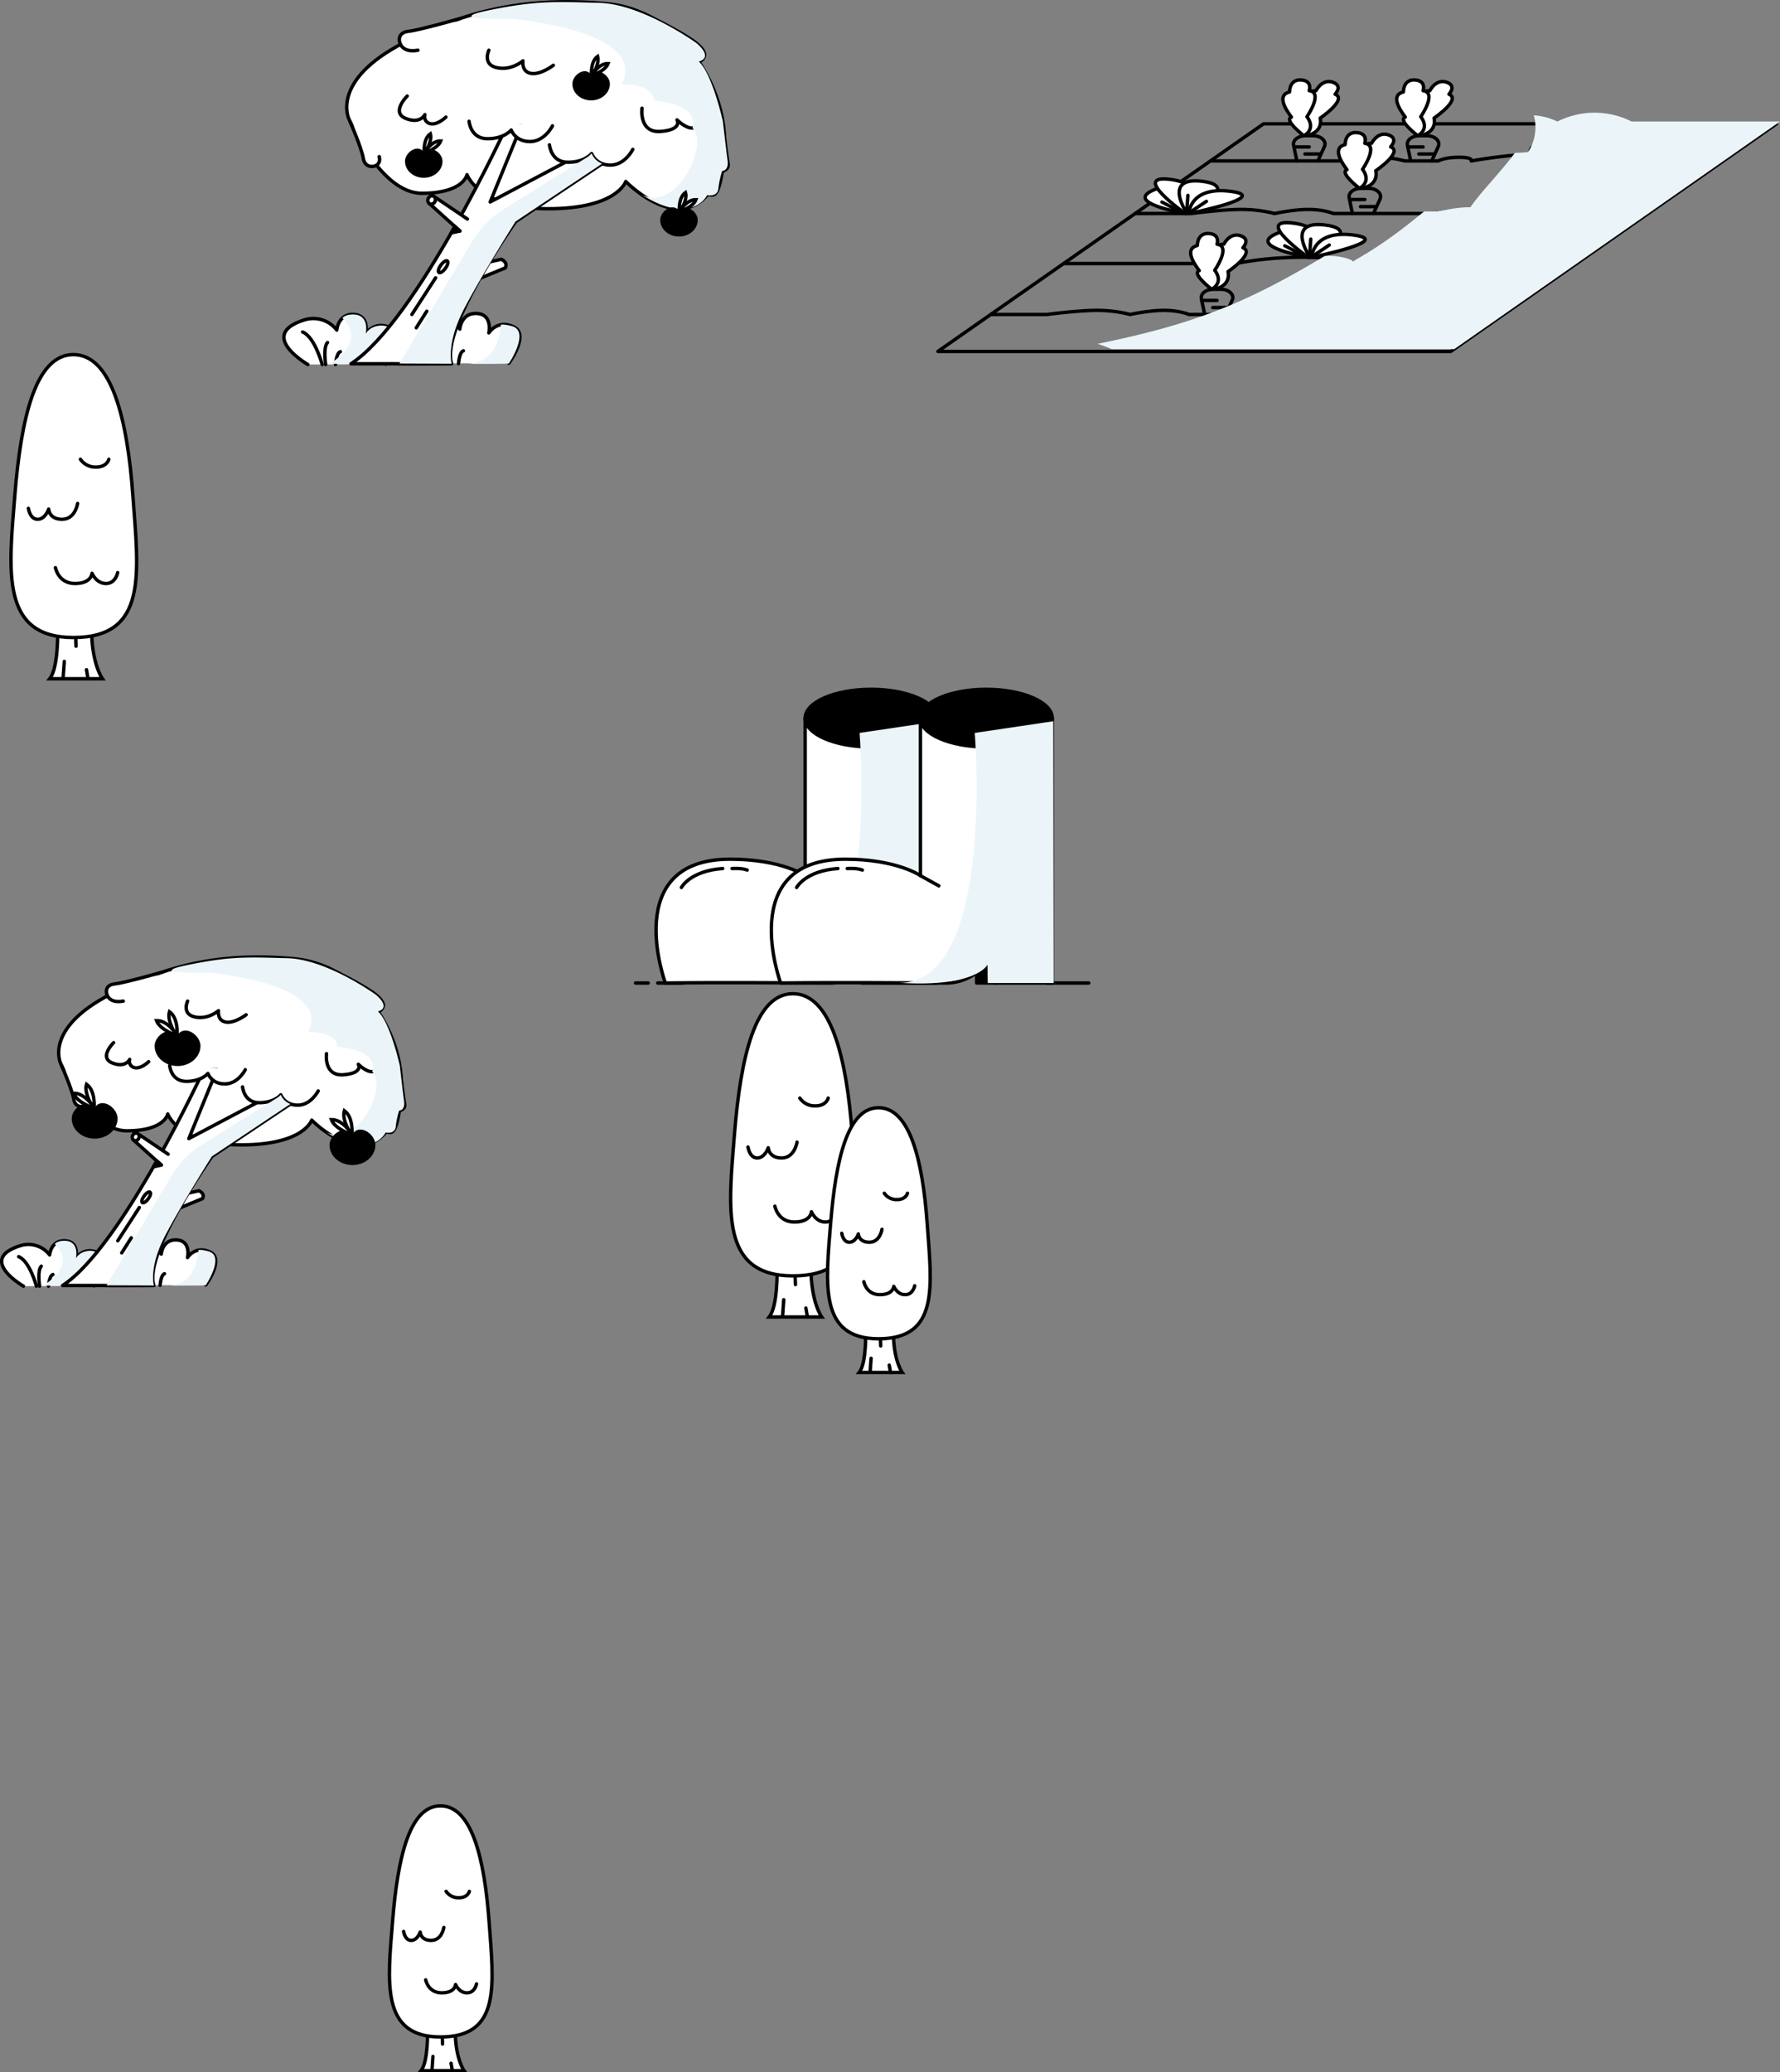 <svg xmlns="http://www.w3.org/2000/svg" viewBox="0 0 1043.92 1214.9"><rect x="0" y="0" width="1043.92" height="1214.9" fill="#808080" stroke="none"/><defs><style>.cls-1{isolation:isolate;}.cls-2{fill:none;}.cls-2,.cls-3,.cls-5,.cls-6,.cls-7,.cls-8{stroke:#000;stroke-width:2px;}.cls-2,.cls-3,.cls-5,.cls-8{stroke-linecap:round;}.cls-2,.cls-3,.cls-5{stroke-linejoin:round;}.cls-3,.cls-7,.cls-8{fill:#fff;}.cls-4{fill:#ebf5f9;mix-blend-mode:multiply;}.cls-6,.cls-7,.cls-8{stroke-miterlimit:10;}</style></defs><g class="cls-1"><g id="Layer_11" data-name="Layer 11"><path class="cls-2" d="M1322.21,356.68H1623L1432,490.11H1131.21Z" transform="translate(-581.18 -284.09)"/><path class="cls-2" d="M1292.2,378.44h79.62s10.84-2.13,18.23-2.13a64.37,64.37,0,0,1,15,2.13h19.7s3.45-2.13,12.07-2.13,7.22,2.13,7.22,2.13,22.64-4.06,38.64-4.06,23.33,4.06,23.33,4.06h84.75" transform="translate(-581.18 -284.09)"/><path class="cls-2" d="M1246.92,409.28h32.93s18.23-2.41,29.31-2.41a78.77,78.77,0,0,1,19.53,2.41s10.84-2.41,19.87-2.41,14.61,2.41,14.61,2.41h59.09a124.06,124.06,0,0,1,22.75-2.41,91.65,91.65,0,0,1,20.75,2.41h80.85" transform="translate(-581.18 -284.09)"/><path class="cls-2" d="M1162.22,468.45h32.94s18.23-2.41,29.31-2.41a78.64,78.64,0,0,1,19.52,2.41s10.85-2.41,19.87-2.41,14.61,2.41,14.61,2.41h59.09a124.21,124.21,0,0,1,22.75-2.41,91.8,91.8,0,0,1,20.76,2.41h80.85" transform="translate(-581.18 -284.09)"/><path class="cls-2" d="M1205,438.58h101.27s15.93-3.68,38.91-3.68,27.57,3.68,27.57,3.68,4.68-1.84,21.92-1.84,18.3,1.84,18.3,1.84h39s17.81-1.84,26-1.84a76.55,76.55,0,0,1,15.84,1.84h12" transform="translate(-581.18 -284.09)"/><path class="cls-2" d="M1341.75,378.44l-1.92-9.21c-.61-2.93,2.65-5.57,6.9-5.57h4.55c4.72,0,8.08,3.21,6.64,6.36l-3.86,8.42" transform="translate(-581.18 -284.09)"/><path class="cls-3" d="M1348.35,363.4s-6.82-11.65-1.55-12c-1-5.29-1.86-14.21,6.15-14.12,4.37-7.71,10.1-4.88,10.1-4.88s5.69,1.56,1.13,6.93c7.45,3-8.74,14-8.74,14s2.2,7.62-7.09,10.06" transform="translate(-581.18 -284.09)"/><path class="cls-3" d="M1345.9,363.7s-12.1-9.33-7.33-10.94c-3.54-4.74-8.69-12.92-1.12-14.75.35-8.28,7.12-7,7.12-7s6.1.11,4.44,6.24c8.49,1.08-1.36,15.28-1.36,15.28s5.79,6.64-1.75,11.16" transform="translate(-581.18 -284.09)"/><line class="cls-3" x1="767.83" y1="86.13" x2="758.86" y2="86.13"/><line class="cls-3" x1="774.29" y1="90.29" x2="765.32" y2="90.29"/><path class="cls-2" d="M1408.51,378.44l-1.91-9.21c-.62-2.93,2.64-5.57,6.89-5.57h4.56c4.72,0,8.07,3.21,6.63,6.36l-3.85,8.42" transform="translate(-581.18 -284.09)"/><path class="cls-3" d="M1415.11,363.4s-6.82-11.65-1.55-12c-1-5.29-1.86-14.21,6.16-14.12,4.37-7.71,10.1-4.88,10.1-4.88s5.68,1.56,1.12,6.93c7.46,3-8.74,14-8.74,14s2.21,7.62-7.09,10.06" transform="translate(-581.18 -284.09)"/><path class="cls-3" d="M1412.66,363.7s-12.1-9.33-7.33-10.94c-3.54-4.74-8.69-12.92-1.11-14.75.34-8.28,7.12-7,7.12-7s6.1.11,4.43,6.24c8.49,1.08-1.36,15.28-1.36,15.28s5.8,6.64-1.75,11.16" transform="translate(-581.18 -284.09)"/><line class="cls-3" x1="834.6" y1="86.13" x2="825.63" y2="86.13"/><line class="cls-3" x1="841.06" y1="90.29" x2="832.09" y2="90.29"/><path class="cls-2" d="M1374.34,409.28l-1.91-9.2c-.62-2.94,2.64-5.58,6.89-5.58h4.56c4.72,0,8.07,3.22,6.63,6.36l-3.85,8.42" transform="translate(-581.18 -284.09)"/><path class="cls-3" d="M1380.94,394.25s-6.82-11.66-1.55-12c-1-5.29-1.86-14.21,6.16-14.12,4.37-7.7,10.1-4.87,10.1-4.87s5.68,1.56,1.12,6.92c7.46,3-8.74,14-8.74,14s2.21,7.62-7.09,10.07" transform="translate(-581.18 -284.09)"/><path class="cls-3" d="M1378.49,394.54s-12.1-9.33-7.33-10.94c-3.54-4.73-8.69-12.91-1.11-14.74.34-8.29,7.12-7,7.12-7s6.1.11,4.43,6.24c8.49,1.08-1.36,15.28-1.36,15.28s5.8,6.64-1.75,11.16" transform="translate(-581.18 -284.09)"/><line class="cls-3" x1="800.43" y1="116.98" x2="791.46" y2="116.98"/><line class="cls-3" x1="806.89" y1="121.13" x2="797.92" y2="121.13"/><path class="cls-2" d="M1486.81,409.28l-1.91-9.2c-.62-2.94,2.64-5.58,6.89-5.58h4.56c4.72,0,8.07,3.22,6.63,6.36l-3.85,8.42" transform="translate(-581.18 -284.09)"/><path class="cls-3" d="M1493.41,394.25s-6.82-11.66-1.55-12c-1-5.29-1.86-14.21,6.16-14.12,4.37-7.7,10.1-4.87,10.1-4.87s5.68,1.56,1.12,6.92c7.46,3-8.74,14-8.74,14s2.21,7.62-7.09,10.07" transform="translate(-581.18 -284.09)"/><path class="cls-3" d="M1491,394.54s-12.1-9.33-7.33-10.94c-3.54-4.73-8.69-12.91-1.11-14.74.34-8.29,7.11-7,7.11-7s6.11.11,4.44,6.24c8.49,1.08-1.36,15.28-1.36,15.28s5.79,6.64-1.75,11.16" transform="translate(-581.18 -284.09)"/><line class="cls-3" x1="912.9" y1="116.98" x2="903.93" y2="116.98"/><line class="cls-3" x1="919.36" y1="121.13" x2="910.39" y2="121.13"/><path class="cls-2" d="M1287.68,468.45l-1.92-9.2c-.61-2.94,2.65-5.58,6.9-5.58h4.55c4.72,0,8.08,3.22,6.64,6.36l-3.86,8.42" transform="translate(-581.18 -284.09)"/><path class="cls-3" d="M1294.28,453.41s-6.82-11.65-1.55-12c-1-5.29-1.86-14.21,6.15-14.12,4.37-7.71,10.1-4.87,10.1-4.87s5.69,1.55,1.13,6.92c7.45,3-8.74,14-8.74,14s2.2,7.62-7.09,10.06" transform="translate(-581.18 -284.09)"/><path class="cls-3" d="M1291.83,453.71s-12.1-9.33-7.33-10.94c-3.54-4.74-8.69-12.92-1.12-14.74.35-8.29,7.12-7,7.12-7s6.1.11,4.44,6.24c8.49,1.08-1.36,15.28-1.36,15.28s5.79,6.64-1.75,11.16" transform="translate(-581.18 -284.09)"/><line class="cls-3" x1="713.76" y1="176.14" x2="704.79" y2="176.14"/><line class="cls-3" x1="720.22" y1="180.3" x2="711.25" y2="180.3"/><path class="cls-2" d="M1437.52,468.45l-1.91-9.2c-.61-2.94,2.65-5.58,6.89-5.58h4.56c4.72,0,8.08,3.22,6.63,6.36l-3.85,8.42" transform="translate(-581.18 -284.09)"/><path class="cls-3" d="M1444.12,453.41s-6.82-11.65-1.54-12c-1-5.29-1.87-14.21,6.15-14.12,4.37-7.71,10.1-4.87,10.1-4.87s5.69,1.55,1.12,6.92c7.46,3-8.74,14-8.74,14s2.21,7.62-7.09,10.06" transform="translate(-581.18 -284.09)"/><path class="cls-3" d="M1441.68,453.71s-12.11-9.33-7.34-10.94c-3.54-4.74-8.69-12.92-1.11-14.74.34-8.29,7.12-7,7.12-7s6.1.11,4.43,6.24c8.49,1.08-1.36,15.28-1.36,15.28s5.8,6.64-1.74,11.16" transform="translate(-581.18 -284.09)"/><line class="cls-3" x1="863.61" y1="176.14" x2="854.64" y2="176.14"/><line class="cls-3" x1="870.07" y1="180.3" x2="861.1" y2="180.3"/><path class="cls-3" d="M1348.85,434.9s-39.21-6.39-17.47-14.46C1346.47,414.84,1348.85,434.9,1348.85,434.9Z" transform="translate(-581.18 -284.09)"/><path class="cls-3" d="M1348.36,434.9s-32.81-23.18-8.6-20S1348.36,434.9,1348.36,434.9Z" transform="translate(-581.18 -284.09)"/><path class="cls-3" d="M1349.44,434.9s-15.08-22,9.12-18.87S1349.44,434.9,1349.44,434.9Z" transform="translate(-581.18 -284.09)"/><path class="cls-3" d="M1350.47,434.9s.4-16.18,24.6-13S1350.47,434.9,1350.47,434.9Z" transform="translate(-581.18 -284.09)"/><line class="cls-3" x1="768.04" y1="149.8" x2="768.73" y2="140.17"/><line class="cls-3" x1="770.3" y1="149.8" x2="779.58" y2="143.67"/><path class="cls-3" d="M1334.67,428.19c.31.05,10.77,5.7,10.77,5.7" transform="translate(-581.18 -284.09)"/><path class="cls-3" d="M1383.6,468.32s-39.21-6.39-17.46-14.46C1381.22,448.26,1383.6,468.32,1383.6,468.32Z" transform="translate(-581.18 -284.09)"/><path class="cls-3" d="M1383.12,468.32s-32.82-23.18-8.61-20S1383.12,468.32,1383.12,468.32Z" transform="translate(-581.18 -284.09)"/><path class="cls-3" d="M1384.19,468.32s-15.08-22,9.13-18.87S1384.19,468.32,1384.19,468.32Z" transform="translate(-581.18 -284.09)"/><path class="cls-3" d="M1385.22,468.32s.4-16.18,24.61-13S1385.22,468.32,1385.22,468.32Z" transform="translate(-581.18 -284.09)"/><line class="cls-3" x1="802.79" y1="183.22" x2="803.48" y2="173.59"/><line class="cls-3" x1="805.05" y1="183.22" x2="814.33" y2="177.09"/><path class="cls-3" d="M1369.42,461.61c.31.05,10.77,5.7,10.77,5.7" transform="translate(-581.18 -284.09)"/><path class="cls-3" d="M1276.8,409.28s-39.22-6.39-17.47-14.46C1274.41,389.22,1276.8,409.28,1276.8,409.28Z" transform="translate(-581.18 -284.09)"/><path class="cls-3" d="M1276.31,409.28s-32.81-23.18-8.61-20S1276.31,409.28,1276.31,409.28Z" transform="translate(-581.18 -284.09)"/><path class="cls-3" d="M1277.38,409.28s-15.07-22,9.13-18.87S1277.38,409.28,1277.38,409.28Z" transform="translate(-581.18 -284.09)"/><path class="cls-3" d="M1278.41,409.28s.41-16.18,24.61-13S1278.41,409.28,1278.41,409.28Z" transform="translate(-581.18 -284.09)"/><line class="cls-3" x1="695.98" y1="124.18" x2="696.67" y2="114.55"/><line class="cls-3" x1="698.24" y1="124.18" x2="707.52" y2="118.04"/><path class="cls-3" d="M1262.61,402.56c.31.06,10.78,5.71,10.78,5.71" transform="translate(-581.18 -284.09)"/><path class="cls-3" d="M1557.81,378.48s-39.22-6.4-17.47-14.47C1555.42,358.42,1557.81,378.48,1557.81,378.48Z" transform="translate(-581.18 -284.09)"/><path class="cls-3" d="M1557.32,378.48s-32.81-23.18-8.61-20S1557.32,378.48,1557.32,378.48Z" transform="translate(-581.18 -284.09)"/><path class="cls-3" d="M1558.39,378.48s-15.07-22,9.13-18.88S1558.39,378.48,1558.39,378.48Z" transform="translate(-581.18 -284.09)"/><path class="cls-3" d="M1559.42,378.48s.41-16.18,24.61-13S1559.42,378.48,1559.42,378.48Z" transform="translate(-581.18 -284.09)"/><line class="cls-3" x1="976.99" y1="93.37" x2="977.68" y2="83.74"/><line class="cls-3" x1="979.25" y1="93.37" x2="988.53" y2="87.24"/><path class="cls-3" d="M1543.62,371.76c.31.06,10.78,5.71,10.78,5.71" transform="translate(-581.18 -284.09)"/><path class="cls-4" d="M1480.67,351.69s3.79,10.24-3.28,21.58c-3.27.26-5.28.33-7.86.48-6.18,8.94-20.41,23.43-26,31.85-6.85-.07-12.17,1.13-19.23,2.34-1.74.3-4.51,0-8,.17-18.17,15-29.49,22.32-41.52,29.13-3.31-2.57-15.18-4-17.26-2.72-46.28,27.72-76.57,39.7-132.59,51.14,5.86,2,8.27,3.11,8.27,3.11h200.88l191-133.43h-87a48.25,48.25,0,0,0-43.5,0A38.53,38.53,0,0,0,1480.67,351.69Z" transform="translate(-581.18 -284.09)"/><line class="cls-2" x1="613.8" y1="576.29" x2="638.5" y2="576.29"/><line class="cls-2" x1="400.57" y1="576.29" x2="385.76" y2="576.29"/><line class="cls-2" x1="380.13" y1="576.29" x2="372.72" y2="576.29"/><rect class="cls-5" x="505.25" y="552.73" width="10.96" height="23.55"/><path class="cls-3" d="M971.39,860.38s-26.68-72.59,38-72.59c30.11,0,44,9.64,44,9.64V705.1h77.34V860.38h-33.34V842.89s-10.47,17.49-29,17.49C1043.24,860.38,1010.7,859.92,971.39,860.38Z" transform="translate(-581.18 -284.09)"/><line class="cls-3" x1="483.03" y1="519.33" x2="472.22" y2="513.34"/><path class="cls-3" d="M980.8,804.38s5.11-9.78,24.22-11.11" transform="translate(-581.18 -284.09)"/><path class="cls-3" d="M1010.5,793.27s5.34-.45,8.89.89" transform="translate(-581.18 -284.09)"/><ellipse class="cls-5" cx="510.88" cy="421.01" rx="38.67" ry="16.9"/><line class="cls-2" x1="542.41" y1="456.68" x2="542.41" y2="481.12"/><line class="cls-2" x1="542.41" y1="488.9" x2="542.41" y2="500.23"/><path class="cls-4" d="M1085.3,713.76s12,146.52-44,146.52c45.09,2.75,51.46-10.61,51.46-10.61l.15,10.71h38.66l-.22-153.46Z" transform="translate(-581.18 -284.09)"/><rect class="cls-5" x="572.81" y="552.73" width="10.96" height="23.55"/><path class="cls-3" d="M1039,860.38s-26.69-72.59,38-72.59c30.11,0,44,9.64,44,9.64V705.1h77.33V860.38H1165V842.89s-10.47,17.49-29,17.49C1110.8,860.38,1078.25,859.92,1039,860.38Z" transform="translate(-581.18 -284.09)"/><line class="cls-3" x1="550.59" y1="519.33" x2="539.77" y2="513.34"/><path class="cls-3" d="M1048.36,804.38s5.11-9.78,24.22-11.11" transform="translate(-581.18 -284.09)"/><path class="cls-3" d="M1078.06,793.27s5.33-.45,8.89.89" transform="translate(-581.18 -284.09)"/><ellipse class="cls-5" cx="578.44" cy="421.01" rx="38.67" ry="16.9"/><line class="cls-2" x1="609.97" y1="456.68" x2="609.97" y2="481.12"/><line class="cls-2" x1="609.97" y1="488.9" x2="609.97" y2="500.23"/><path class="cls-4" d="M1152.85,713.76s12,146.52-44,146.52c45.08,2.75,51.46-10.61,51.46-10.61l.14,10.71h38.67l-.23-153.46Z" transform="translate(-581.18 -284.09)"/><path class="cls-3" d="M761.74,497.78S731,480.09,760.5,471.4a17.32,17.32,0,0,1,18.18,6.2s.79-9.74,10.11-9.15,6.9,11.37,6.9,11.37,4.92-8.05,14.56-3.55-2.81,21.3-2.81,21.3" transform="translate(-581.18 -284.09)"/><path class="cls-3" d="M770.14,497.78s-4.35-16.22-11.5-19.07" transform="translate(-581.18 -284.09)"/><path class="cls-3" d="M772.17,497.78s-1.56-10.2,1.09-12.89" transform="translate(-581.18 -284.09)"/><path class="cls-3" d="M777.92,497.78s.47-6.72,2.88-7.51" transform="translate(-581.18 -284.09)"/><path class="cls-4" d="M782,470.56s15.44,12.63-7.64,26.9c29.5-.71,37.19-.22,37.19-.22s10-21.73-6.88-22.33c-7,.34-9,4.91-9,4.91s2.6-11.44-7.54-11.39C783.36,468.45,782,470.56,782,470.56Z" transform="translate(-581.18 -284.09)"/><path class="cls-3" d="M879.6,497s12.45-16.81,2.81-21.3-14.55,3.54-14.55,3.54,2.42-10.77-6.9-11.36-10.12,9.15-10.12,9.15a17.31,17.31,0,0,0-18.18-6.2c-29.54,8.68,1.24,26.37,1.24,26.37" transform="translate(-581.18 -284.09)"/><path class="cls-3" d="M842.3,497.24S838,481,830.8,478.17" transform="translate(-581.18 -284.09)"/><path class="cls-3" d="M844.33,497.24s-1.55-10.19,1.09-12.89" transform="translate(-581.18 -284.09)"/><path class="cls-3" d="M850.08,497.24s.47-6.71,2.88-7.5" transform="translate(-581.18 -284.09)"/><path class="cls-3" d="M860.17,439.43l15-3.33s4.19,1.74,2.31,5.07c-11.8,4.75-22.34,9.35-22.34,9.35" transform="translate(-581.18 -284.09)"/><path class="cls-3" d="M785.79,353.78S804,397.4,828.59,397.4s26.48-10.93,26.48-10.93,6.95,20,47.53,20,45.58-16,45.58-16,34,35.22,52.42,1.14-10.35-100.38-63.51-105.37S848.31,293.47,818,309.11C774.71,331.4,785.79,353.78,785.79,353.78Z" transform="translate(-581.18 -284.09)"/><path class="cls-3" d="M787,497.36c56.19-.12,2.24.22,59.06,0C839.22,476.69,883.56,414,883.56,414l62.14-41.51H925.41l-56.74,30,18.18-44.57h-8.47S825.57,472.41,787,497.36Z" transform="translate(-581.18 -284.09)"/><polyline class="cls-3" points="274.12 128.41 254.44 115.11 251.61 119.14 269.72 135.42"/><ellipse class="cls-3" cx="834.36" cy="401.39" rx="2.49" ry="2.19" transform="translate(-452.82 716.33) rotate(-66.01)"/><path class="cls-3" d="M856.27,355.2s.82,10.22,10.79,10.22S881,360.31,881,360.31s2.33,6.77,11,6.77,13.19-9.22,13.19-9.22" transform="translate(-581.18 -284.09)"/><path class="cls-3" d="M903.42,369s.81,10.22,10.79,10.22,13.93-5.11,13.93-5.11,2.34,6.77,11,6.77,13.18-9.22,13.18-9.22" transform="translate(-581.18 -284.09)"/><path class="cls-3" d="M847.94,461.92s8.34-17.34,13.3-22.81" transform="translate(-581.18 -284.09)"/><line class="cls-3" x1="272.37" y1="155.02" x2="288.07" y2="134.47"/><line class="cls-3" x1="241.55" y1="184.36" x2="255.49" y2="162.86"/><line class="cls-3" x1="244.12" y1="192.18" x2="250.29" y2="182.44"/><ellipse class="cls-3" cx="841.1" cy="440.5" rx="4.19" ry="1.63" transform="translate(-592.11 575.37) rotate(-53.83)"/><polygon class="cls-5" points="269.72 135.42 264.63 136.54 266.77 132.77 269.72 135.42"/><path class="cls-3" d="M820,340.39s-9.65,9.51-1,13.07,11.36-2.16,11.36-2.16a4.14,4.14,0,0,0,3,5.25c4.19,1.19,9.33-3.8,9.33-3.8" transform="translate(-581.18 -284.09)"/><path class="cls-3" d="M957.69,347.52s-1.94,14.65,11,13.62,9.55-6.78,9.55-6.78,4.9,5,9.06,4.8,4.08-7.6,4.08-7.6" transform="translate(-581.18 -284.09)"/><path class="cls-3" d="M867.88,313.54s-4,8.32,4.67,10.22,15.31-4,15.31-4-1,6.42,4.74,7.37,13.11-4.76,13.11-4.76" transform="translate(-581.18 -284.09)"/><path class="cls-3" d="M850.61,295.08s-23.78,6.74-29.9,7.38-5.31,5.38-5.31,5.38.42,7.6,10.89,5.7" transform="translate(-581.18 -284.09)"/><path class="cls-3" d="M958.36,291.86s22.09,10.44,31,17.4c5.32,4.14,5.08,7,5.08,7s-.7,7.42-11,2.22" transform="translate(-581.18 -284.09)"/><path class="cls-3" d="M1006.1,370.16s-1.12,27.1-6.57,28.2-5.49-7.68-5.49-7.68" transform="translate(-581.18 -284.09)"/><path class="cls-3" d="M1006.12,365s1.57,12.81,2.1,15.27-2,3.64-2,3.64-3.78,2.46-5.1-2.61" transform="translate(-581.18 -284.09)"/><path class="cls-3" d="M786.41,355.2s6.79,15.48,7.78,21.5,6,4.91,6,4.91,4.7-.63,3.38-5.7" transform="translate(-581.18 -284.09)"/><path class="cls-4" d="M880.71,295.08s81.44,6.65,65,38.49c19.92,0,19,9.5,19,9.5s26.53,1.3,22.59,16.09c10.06,9.29-9.28,49.6-29.69,39.09,29.49,18.61,38.34.21,38.34.21s6,1.46,6.54-3.88a52.15,52.15,0,0,1,2.23-10.27s4,.06,3.15-6.26-2.74-22.85-2.74-22.85-6.19-27.83-14.11-35c9.07-2.74-1.61-11-1.61-11s-31.57-22.76-56.78-23.42-36.32-1.52-64.88,4.37S880.71,295.08,880.71,295.08Z" transform="translate(-581.18 -284.09)"/><path class="cls-4" d="M924.81,376.7l-47.73,29.66a58.7,58.7,0,0,0-19.43,19.86l-42.21,71,30.65.12s-3.55-11.6,7.45-32.55,30-50.84,30-50.84L934.34,380a10.59,10.59,0,0,1-6.2-6A11.92,11.92,0,0,1,924.81,376.7Z" transform="translate(-581.18 -284.09)"/><path class="cls-4" d="M874.89,474.54s-.18,23.7-21.41,22.9c24.52,0,26.12-.2,26.12-.2s12.83-19.07,1.67-22C875.62,473.78,874.89,474.54,874.89,474.54Z" transform="translate(-581.18 -284.09)"/><path class="cls-6" d="M937.86,333.26c0,4.8-4.48,8.69-10,8.69s-10-3.89-10-8.69,7.75-9.94,10-3.21C930,323.8,937.86,328.46,937.86,333.26Z" transform="translate(-581.18 -284.09)"/><path class="cls-7" d="M928.1,328.32s-.83-8.09,3.58-11.19c1.43,4.53-3.58,11.79-3.58,11.79" transform="translate(-581.18 -284.09)"/><path class="cls-7" d="M928.21,328.12s4.22-7,9.6-6.79c-1.59,4.48-10,7.26-10,7.26" transform="translate(-581.18 -284.09)"/><path class="cls-6" d="M839.7,378.64c0,4.8-4.48,8.69-10,8.69s-10-3.89-10-8.69,7.75-9.93,10-3.21C831.84,369.18,839.7,373.85,839.7,378.64Z" transform="translate(-581.18 -284.09)"/><path class="cls-7" d="M830,373.71s-.84-8.1,3.57-11.2C835,367,830,374.3,830,374.3" transform="translate(-581.18 -284.09)"/><path class="cls-7" d="M830.06,373.5s4.21-7,9.59-6.79c-1.58,4.48-9.95,7.26-9.95,7.26" transform="translate(-581.18 -284.09)"/><path class="cls-6" d="M989.38,413.07c0,4.8-4.48,8.69-10,8.69s-10-3.89-10-8.69,7.74-9.93,10-3.21C981.52,403.61,989.38,408.28,989.38,413.07Z" transform="translate(-581.18 -284.09)"/><path class="cls-7" d="M979.63,408.14s-.84-8.1,3.57-11.2c1.43,4.53-3.57,11.79-3.57,11.79" transform="translate(-581.18 -284.09)"/><path class="cls-7" d="M979.74,407.93s4.21-7,9.59-6.78c-1.58,4.47-10,7.25-10,7.25" transform="translate(-581.18 -284.09)"/><path class="cls-3" d="M594.93,1038.09s-27.93-16-1.13-23.92a15.71,15.71,0,0,1,16.49,5.62s.71-8.83,9.18-8.29,6.25,10.3,6.25,10.3,4.46-7.29,13.21-3.21-2.56,19.32-2.56,19.32" transform="translate(-581.18 -284.09)"/><path class="cls-3" d="M602.54,1038.09s-3.94-14.71-10.42-17.29" transform="translate(-581.18 -284.09)"/><path class="cls-3" d="M604.39,1038.09s-1.42-9.25,1-11.69" transform="translate(-581.18 -284.09)"/><path class="cls-3" d="M609.6,1038.09s.42-6.09,2.61-6.8" transform="translate(-581.18 -284.09)"/><path class="cls-4" d="M613.33,1013.41s14,11.46-6.93,24.39c26.76-.64,33.74-.19,33.74-.19s9.09-19.71-6.24-20.26c-6.35.31-8.18,4.45-8.18,4.45s2.36-10.38-6.84-10.33C614.54,1011.5,613.33,1013.41,613.33,1013.41Z" transform="translate(-581.18 -284.09)"/><path class="cls-3" d="M701.83,1037.42s11.29-15.24,2.55-19.32-13.2,3.22-13.2,3.22,2.2-9.77-6.26-10.31-9.17,8.3-9.17,8.3a15.73,15.73,0,0,0-16.5-5.63c-26.79,7.88,1.13,23.93,1.13,23.93" transform="translate(-581.18 -284.09)"/><path class="cls-3" d="M668,1037.61s-3.94-14.71-10.43-17.3" transform="translate(-581.18 -284.09)"/><path class="cls-3" d="M669.84,1037.61s-1.41-9.25,1-11.69" transform="translate(-581.18 -284.09)"/><path class="cls-3" d="M675.06,1037.61s.42-6.09,2.6-6.81" transform="translate(-581.18 -284.09)"/><path class="cls-3" d="M684.21,985.17l13.63-3s3.8,1.58,2.1,4.6c-10.71,4.31-20.27,8.47-20.27,8.47" transform="translate(-581.18 -284.09)"/><path class="cls-3" d="M616.74,907.48s16.49,39.57,38.82,39.57,24-9.92,24-9.92,6.31,18.14,43.11,18.14S764,940.74,764,940.74s30.87,32,47.55,1-9.39-91-57.61-95.57S673.45,852.78,645.92,867C606.69,887.19,616.74,907.48,616.74,907.48Z" transform="translate(-581.18 -284.09)"/><path class="cls-3" d="M617.86,1037.72c51-.11,2,.2,53.57,0-6.23-18.75,34-75.65,34-75.65l56.36-37.65h-18.4L691.92,951.6l16.49-40.42h-7.68S652.82,1015.09,617.86,1037.72Z" transform="translate(-581.18 -284.09)"/><polyline class="cls-3" points="98.61 676.65 80.76 664.58 78.19 668.25 94.62 683.01"/><ellipse class="cls-3" cx="660.79" cy="950.67" rx="2.26" ry="1.98" transform="translate(-1057.61 883.67) rotate(-66.01)"/><path class="cls-3" d="M680.67,908.77s.74,9.27,9.79,9.27,12.64-4.64,12.64-4.64,2.11,6.15,9.94,6.15,12-8.37,12-8.37" transform="translate(-581.18 -284.09)"/><path class="cls-3" d="M723.43,921.27s.74,9.27,9.79,9.27,12.64-4.64,12.64-4.64S748,932,755.8,932s12-8.36,12-8.36" transform="translate(-581.18 -284.09)"/><path class="cls-3" d="M673.12,1005.57s7.56-15.73,12.06-20.69" transform="translate(-581.18 -284.09)"/><line class="cls-3" x1="97.02" y1="700.79" x2="111.27" y2="682.15"/><line class="cls-3" x1="69.07" y1="727.4" x2="81.71" y2="707.9"/><line class="cls-3" x1="71.39" y1="734.5" x2="77" y2="725.66"/><ellipse class="cls-3" cx="666.91" cy="986.14" rx="3.8" ry="1.48" transform="translate(-1103.94 658.34) rotate(-53.83)"/><polygon class="cls-5" points="94.62 683.01 90 684.03 91.94 680.61 94.62 683.01"/><path class="cls-3" d="M647.81,895.34s-8.75,8.62-.9,11.85,10.3-2,10.3-2a3.76,3.76,0,0,0,2.72,4.76c3.8,1.08,8.46-3.45,8.46-3.45" transform="translate(-581.18 -284.09)"/><path class="cls-3" d="M772.66,901.8s-1.76,13.29,10,12.36,8.67-6.16,8.67-6.16,4.44,4.58,8.21,4.36,3.71-6.89,3.71-6.89" transform="translate(-581.18 -284.09)"/><path class="cls-3" d="M691.2,871s-3.61,7.55,4.24,9.27,13.88-3.66,13.88-3.66-.89,5.82,4.31,6.68S725.51,879,725.51,879" transform="translate(-581.18 -284.09)"/><path class="cls-3" d="M675.54,854.24s-21.57,6.11-27.13,6.69-4.81,4.88-4.81,4.88.38,6.9,9.88,5.17" transform="translate(-581.18 -284.09)"/><path class="cls-3" d="M773.27,851.32s20,9.46,28.15,15.78c4.82,3.75,4.61,6.38,4.61,6.38s-.64,6.74-10,2" transform="translate(-581.18 -284.09)"/><path class="cls-3" d="M816.57,922.34s-1,24.57-6,25.58-5-7-5-7" transform="translate(-581.18 -284.09)"/><path class="cls-3" d="M816.59,917.62s1.43,11.62,1.91,13.85-1.84,3.3-1.84,3.3S813.23,937,812,932.4" transform="translate(-581.18 -284.09)"/><path class="cls-3" d="M617.31,908.77s6.16,14,7.05,19.5,5.44,4.46,5.44,4.46,4.26-.58,3.06-5.17" transform="translate(-581.18 -284.09)"/><path class="cls-4" d="M702.84,854.24s73.87,6,58.94,34.91c18.08,0,17.23,8.62,17.23,8.62s24.06,1.17,20.49,14.59c9.13,8.43-8.41,45-26.93,35.46,26.75,16.88,34.78.19,34.78.19s5.44,1.32,5.93-3.52a47.6,47.6,0,0,1,2-9.32s3.66.05,2.86-5.68-2.48-20.72-2.48-20.72-5.62-25.25-12.81-31.72c8.23-2.49-1.45-9.95-1.45-9.95s-28.64-20.65-51.51-21.25-32.94-1.37-58.84,4S702.84,854.24,702.84,854.24Z" transform="translate(-581.18 -284.09)"/><path class="cls-4" d="M742.83,928.27l-43.28,26.9a53.29,53.29,0,0,0-17.63,18l-38.28,64.43,27.79.11s-3.22-10.53,6.77-29.53,27.22-46.12,27.22-46.12l46.06-30.77a9.6,9.6,0,0,1-5.62-5.4A10.72,10.72,0,0,1,742.83,928.27Z" transform="translate(-581.18 -284.09)"/><path class="cls-4" d="M697.56,1017s-.17,21.49-19.42,20.76c22.24,0,23.69-.17,23.69-.17s11.64-17.3,1.51-19.95C698.22,1016.32,697.56,1017,697.56,1017Z" transform="translate(-581.18 -284.09)"/><path class="cls-6" d="M624.24,939.8c0,6,5.57,10.81,12.44,10.81s12.45-4.84,12.45-10.81-9.64-12.36-12.45-4C634,928,624.24,933.83,624.24,939.8Z" transform="translate(-581.18 -284.09)"/><path class="cls-7" d="M636.37,933.66s1-10.07-4.44-13.93c-1.78,5.63,4.44,14.67,4.44,14.67" transform="translate(-581.18 -284.09)"/><path class="cls-7" d="M636.24,933.4S631,924.73,624.3,925c2,5.57,12.38,9,12.38,9" transform="translate(-581.18 -284.09)"/><path class="cls-6" d="M775.44,955.3c0,6,5.57,10.81,12.45,10.81s12.44-4.84,12.44-10.81-9.63-12.37-12.44-4C785.22,943.53,775.44,949.33,775.44,955.3Z" transform="translate(-581.18 -284.09)"/><path class="cls-7" d="M787.58,949.16s1-10.08-4.45-13.93c-1.78,5.63,4.45,14.67,4.45,14.67" transform="translate(-581.18 -284.09)"/><path class="cls-7" d="M787.44,948.9s-5.24-8.67-11.94-8.44c2,5.56,12.39,9,12.39,9" transform="translate(-581.18 -284.09)"/><path class="cls-6" d="M672.87,897.24c0,6,5.58,10.81,12.45,10.81s12.44-4.84,12.44-10.81-9.63-12.36-12.44-4C682.65,885.47,672.87,891.27,672.87,897.24Z" transform="translate(-581.18 -284.09)"/><path class="cls-7" d="M685,891.1s1-10.07-4.45-13.92c-1.77,5.62,4.45,14.66,4.45,14.66" transform="translate(-581.18 -284.09)"/><path class="cls-7" d="M684.87,890.84s-5.24-8.67-11.93-8.44c2,5.57,12.38,9,12.38,9" transform="translate(-581.18 -284.09)"/><path class="cls-7" d="M1036.92,1027.07s.66,22.5-4.63,29.11h30.8s-6.32-8.6-6.32-29.11-10.38-18.75-10.38-18.75S1036.92,1007.44,1036.92,1027.07Z" transform="translate(-581.18 -284.09)"/><line class="cls-8" x1="465.89" y1="736.36" x2="466.51" y2="753.09"/><line class="cls-8" x1="458.98" y1="771.21" x2="459.64" y2="761.95"/><line class="cls-8" x1="472.62" y1="766.83" x2="473.53" y2="772.09"/><path class="cls-7" d="M1081,949.36c3.23,45.06,9,82.71-34.81,82.71-42.68,0-37.83-38.82-34.3-82.71,3.66-45.54,12.07-82.71,34.3-82.71S1077.69,903.79,1081,949.36Z" transform="translate(-581.18 -284.09)"/><path class="cls-3" d="M1035.63,991.23s1.69,9.26,11.43,9.26,10-6,10-6,2.42,6,8.16,6,6.83-6.4,6.83-6.4" transform="translate(-581.18 -284.09)"/><path class="cls-3" d="M1048.61,953.68s-1.34,9.27-9,9.27-7.88-6-7.88-6-1.92,6-6.46,6-5.41-6.4-5.41-6.4" transform="translate(-581.18 -284.09)"/><path class="cls-3" d="M1050.26,927.85a10.57,10.57,0,0,0,9.12,4.56c6.47,0,7.5-4.56,7.5-4.56" transform="translate(-581.18 -284.09)"/><path class="cls-7" d="M1088.86,1064.86s.55,18.42-3.79,23.84h25.23s-5.18-7-5.18-23.84-8.5-15.35-8.5-15.35S1088.86,1048.78,1088.86,1064.86Z" transform="translate(-581.18 -284.09)"/><line class="cls-8" x1="516" y1="775.35" x2="516.51" y2="789.05"/><line class="cls-8" x1="510.34" y1="803.89" x2="510.88" y2="796.3"/><line class="cls-8" x1="521.51" y1="800.31" x2="522.26" y2="804.61"/><path class="cls-7" d="M1124.93,1001.22c2.65,36.91,7.34,67.73-28.51,67.73-35,0-31-31.79-28.09-67.73,3-37.29,9.89-67.73,28.09-67.73S1122.25,963.91,1124.93,1001.22Z" transform="translate(-581.18 -284.09)"/><path class="cls-3" d="M1087.81,1035.51s1.38,7.58,9.36,7.58,8.16-4.87,8.16-4.87,2,4.87,6.68,4.87,5.6-5.23,5.6-5.23" transform="translate(-581.18 -284.09)"/><path class="cls-3" d="M1098.44,1004.76s-1.1,7.59-7.41,7.59-6.46-4.88-6.46-4.88-1.57,4.88-5.29,4.88-4.43-5.24-4.43-5.24" transform="translate(-581.18 -284.09)"/><path class="cls-3" d="M1099.79,983.61a8.66,8.66,0,0,0,7.47,3.73c5.3,0,6.14-3.73,6.14-3.73" transform="translate(-581.18 -284.09)"/><path class="cls-7" d="M831.9,1474.15s.54,18.43-3.8,23.85h25.23s-5.18-7-5.18-23.85-8.5-15.35-8.5-15.35S831.9,1458.08,831.9,1474.15Z" transform="translate(-581.18 -284.09)"/><line class="cls-8" x1="259.03" y1="1184.64" x2="259.54" y2="1198.34"/><line class="cls-8" x1="253.37" y1="1213.18" x2="253.91" y2="1205.6"/><line class="cls-8" x1="264.54" y1="1209.6" x2="265.29" y2="1213.9"/><path class="cls-7" d="M868,1410.51c2.65,36.91,7.35,67.74-28.5,67.74-35,0-31-31.79-28.09-67.74,3-37.28,9.88-67.73,28.09-67.73S865.28,1373.2,868,1410.51Z" transform="translate(-581.18 -284.09)"/><path class="cls-3" d="M830.84,1444.8s1.39,7.59,9.37,7.59,8.15-4.88,8.15-4.88,2,4.88,6.69,4.88,5.6-5.24,5.6-5.24" transform="translate(-581.18 -284.09)"/><path class="cls-3" d="M841.47,1414.06s-1.09,7.58-7.41,7.58-6.45-4.87-6.45-4.87-1.58,4.87-5.29,4.87-4.44-5.24-4.44-5.24" transform="translate(-581.18 -284.09)"/><path class="cls-3" d="M842.82,1392.9a8.66,8.66,0,0,0,7.47,3.74c5.3,0,6.14-3.74,6.14-3.74" transform="translate(-581.18 -284.09)"/><path class="cls-7" d="M615,652.81s.66,22.56-4.65,29.19h30.89s-6.34-8.62-6.34-29.19S624.47,634,624.47,634,615,633.13,615,652.81Z" transform="translate(-581.18 -284.09)"/><line class="cls-8" x1="43.97" y1="362.09" x2="44.6" y2="378.86"/><line class="cls-8" x1="37.04" y1="397.03" x2="37.71" y2="387.74"/><line class="cls-8" x1="50.72" y1="392.64" x2="51.64" y2="397.91"/><path class="cls-7" d="M659.13,574.9c3.24,45.19,9,82.93-34.9,82.93-42.79,0-37.93-38.92-34.39-82.93,3.67-45.65,12.1-82.92,34.39-82.92S655.85,529.22,659.13,574.9Z" transform="translate(-581.18 -284.09)"/><path class="cls-3" d="M613.69,616.88s1.69,9.29,11.46,9.29,10-6,10-6,2.44,6,8.19,6,6.85-6.41,6.85-6.41" transform="translate(-581.18 -284.09)"/><path class="cls-3" d="M626.7,579.24s-1.35,9.29-9.07,9.29-7.91-6-7.91-6-1.92,6-6.47,6-5.43-6.41-5.43-6.41" transform="translate(-581.18 -284.09)"/><path class="cls-3" d="M628.35,553.34a10.61,10.61,0,0,0,9.14,4.57c6.49,0,7.52-4.57,7.52-4.57" transform="translate(-581.18 -284.09)"/></g></g></svg>